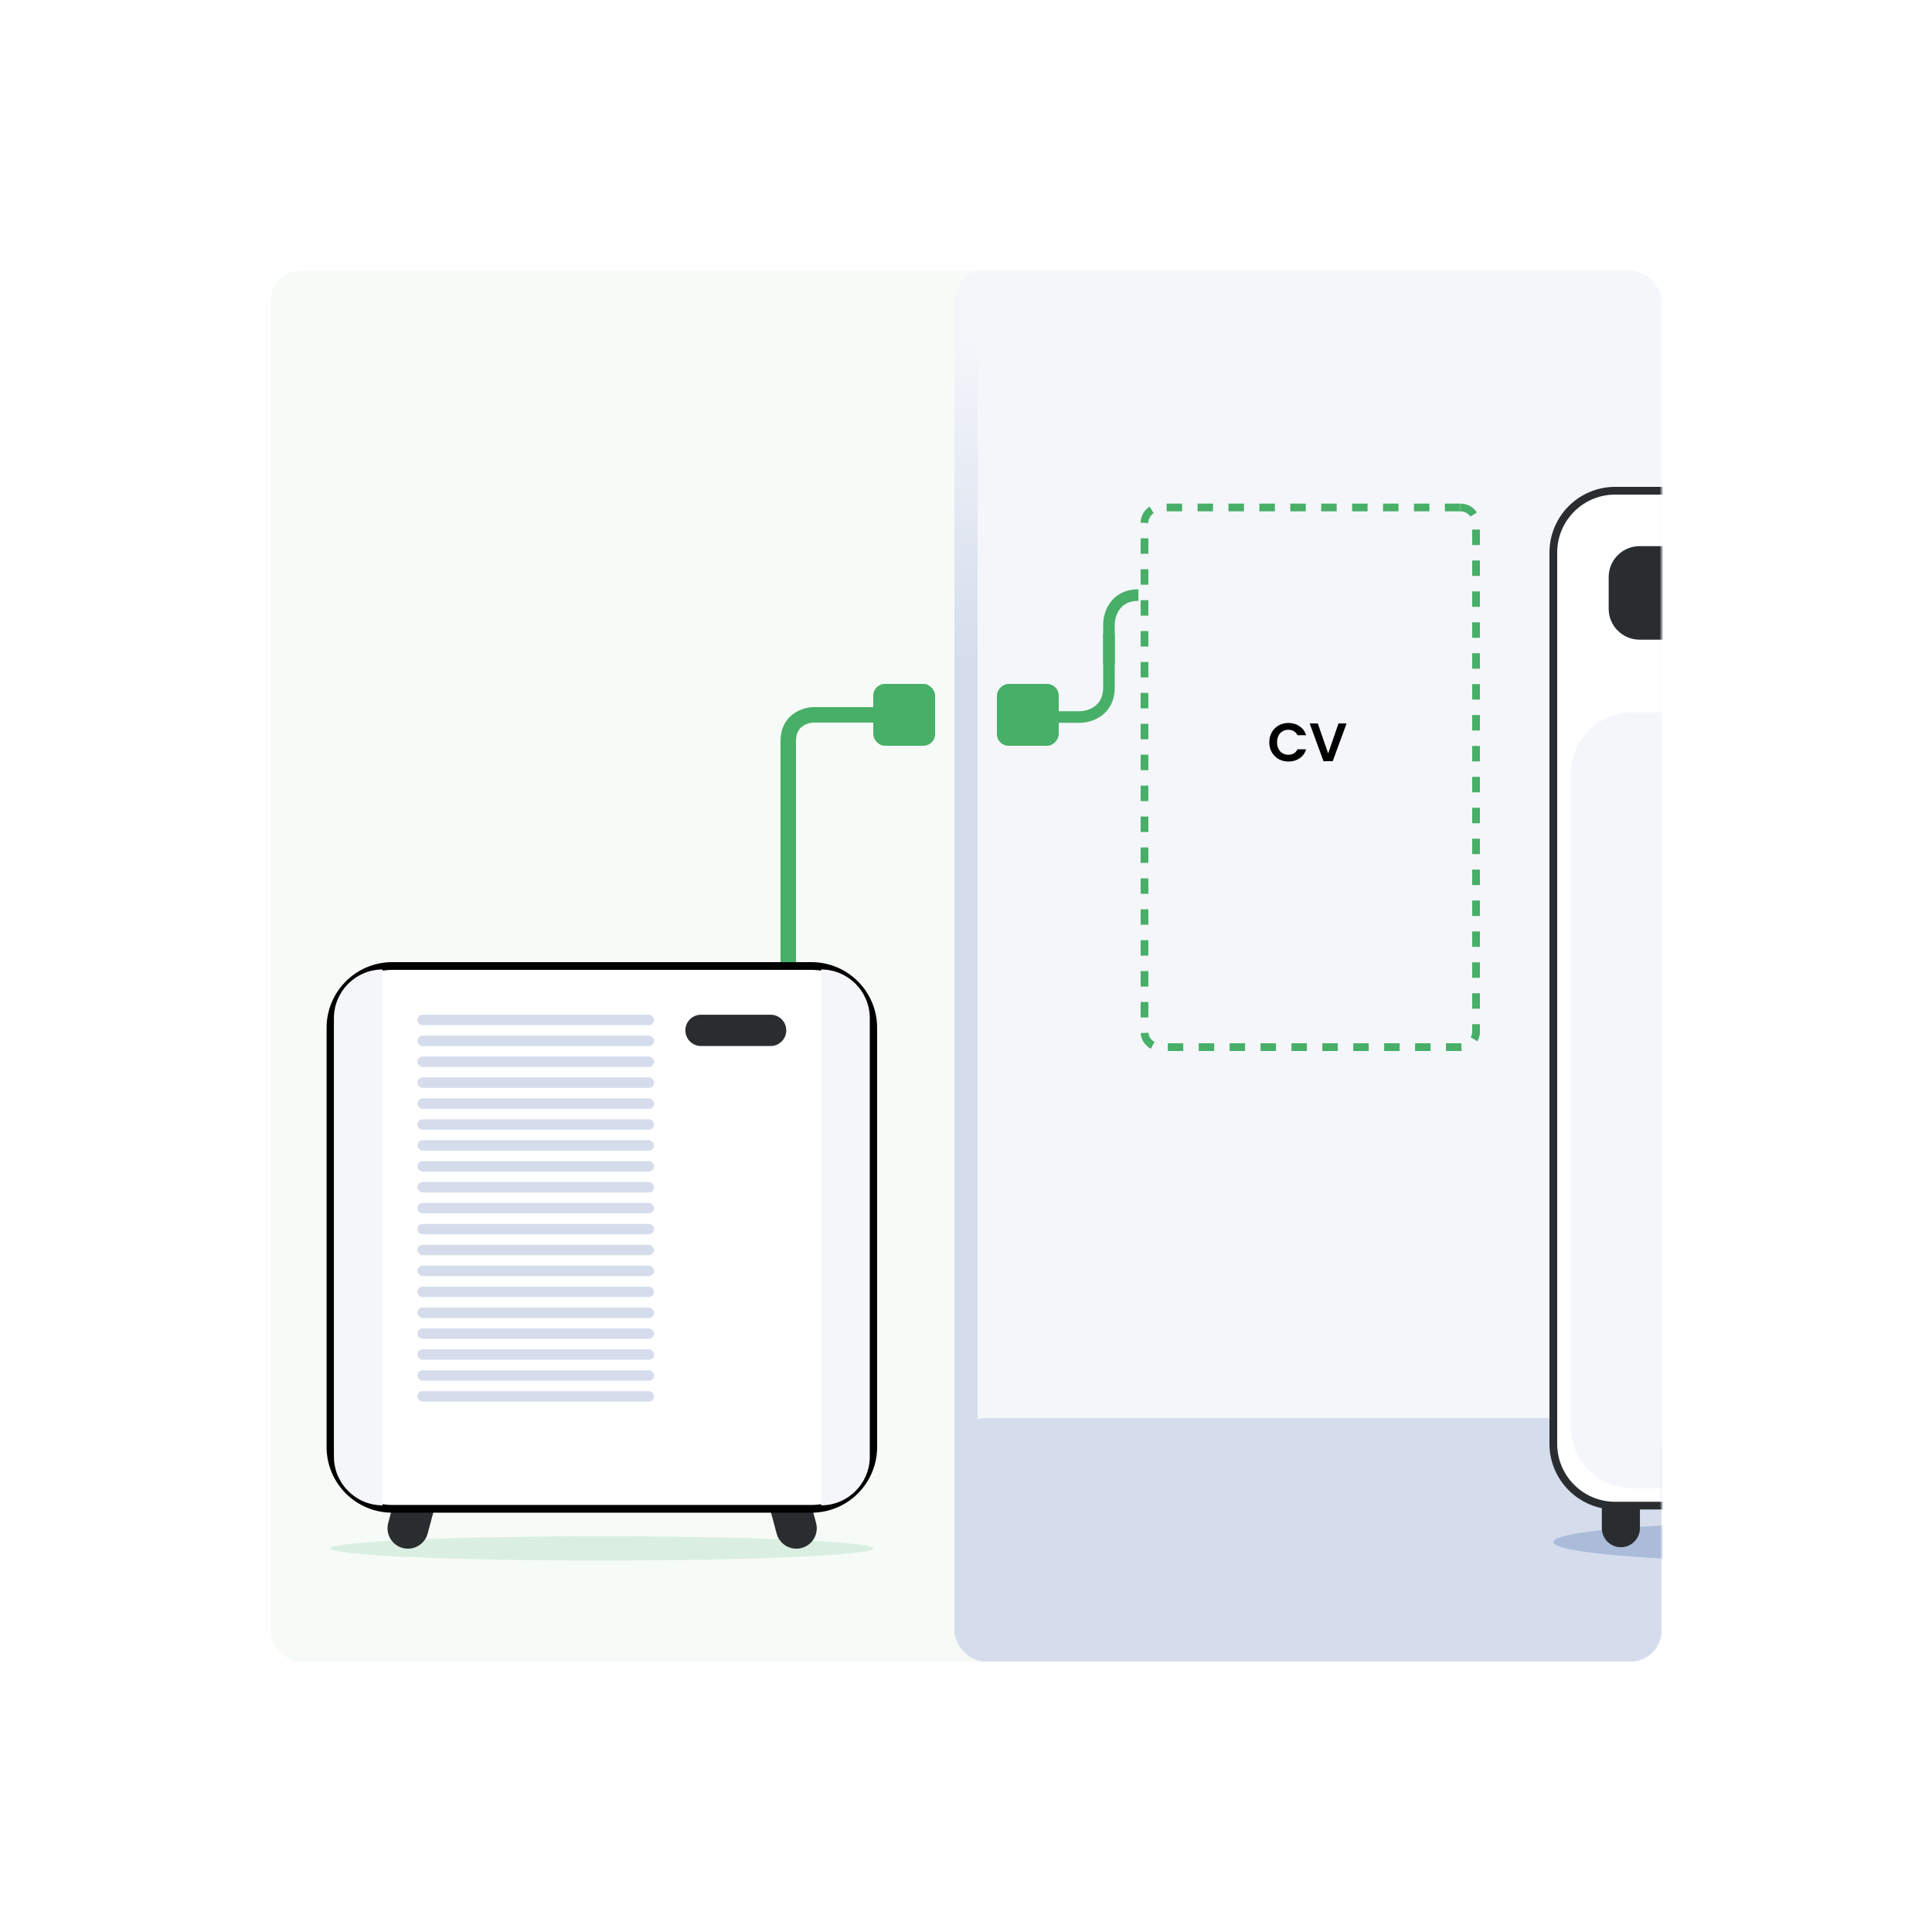 <svg width="500" height="500" viewBox="0 0 500 500" fill="none" xmlns="http://www.w3.org/2000/svg">
<rect width="500" height="500" fill="white"/>
<rect x="70" y="70" width="199" height="360" rx="8" fill="#F6FBF7"/>
<path d="M231.5 185L210.712 185C208.475 185 204 186.347 204 191.736C204 197.125 204 239.515 204 273" stroke="#47AF67" stroke-width="4"/>
<path d="M155.76 403.882C194.552 403.882 226 402.471 226 400.731C226 398.99 194.552 397.579 155.76 397.579C116.967 397.579 85.519 398.99 85.519 400.731C85.519 402.471 116.967 403.882 155.76 403.882Z" fill="#DAEFE1"/>
<path d="M103.296 387.452L111.575 389.671L109.713 396.619C109.1 398.905 106.75 400.262 104.464 399.649C102.178 399.037 100.822 396.687 101.434 394.401L103.296 387.452Z" fill="#292D2F" stroke="#292D2F" stroke-width="2"/>
<path d="M200.101 389.694L208.379 387.475L210.235 394.401C210.848 396.687 209.491 399.037 207.205 399.649C204.919 400.262 202.569 398.905 201.956 396.619L200.101 389.694Z" fill="#292D2F" stroke="#292D2F" stroke-width="2"/>
<path d="M85.519 266C85.519 257.163 92.683 250 101.52 250H210C218.837 250 226 257.163 226 266V374.481C226 383.317 218.837 390.481 210 390.481H101.52C92.683 390.481 85.519 383.317 85.519 374.481V266Z" fill="white" stroke="black" stroke-width="2"/>
<path d="M86.42 263.508C86.42 256.545 92.065 250.901 99.027 250.901V250.901V389.58V389.58C92.065 389.58 86.42 383.936 86.42 376.973V263.508Z" fill="#F4F6FA"/>
<path d="M225.1 263.508C225.1 256.545 219.455 250.901 212.492 250.901V250.901V389.58V389.58C219.455 389.58 225.1 383.936 225.1 376.973V263.508Z" fill="#F4F6FA"/>
<rect x="108.032" y="262.607" width="61.235" height="2.706" rx="1.353" fill="#D5DDEC"/>
<rect x="108.032" y="284.257" width="61.235" height="2.706" rx="1.353" fill="#D5DDEC"/>
<rect x="108.032" y="273.432" width="61.235" height="2.706" rx="1.353" fill="#D5DDEC"/>
<rect x="108.032" y="295.082" width="61.235" height="2.706" rx="1.353" fill="#D5DDEC"/>
<rect x="108.032" y="268.02" width="61.235" height="2.706" rx="1.353" fill="#D5DDEC"/>
<rect x="108.032" y="289.669" width="61.235" height="2.706" rx="1.353" fill="#D5DDEC"/>
<rect x="108.032" y="278.844" width="61.235" height="2.706" rx="1.353" fill="#D5DDEC"/>
<rect x="108.032" y="300.494" width="61.235" height="2.706" rx="1.353" fill="#D5DDEC"/>
<rect x="108.032" y="305.907" width="61.235" height="2.706" rx="1.353" fill="#D5DDEC"/>
<rect x="108.032" y="327.556" width="61.235" height="2.706" rx="1.353" fill="#D5DDEC"/>
<rect x="108.032" y="316.731" width="61.235" height="2.706" rx="1.353" fill="#D5DDEC"/>
<rect x="108.032" y="338.381" width="61.235" height="2.706" rx="1.353" fill="#D5DDEC"/>
<rect x="108.032" y="354.618" width="61.235" height="2.706" rx="1.353" fill="#D5DDEC"/>
<rect x="108.032" y="311.319" width="61.235" height="2.706" rx="1.353" fill="#D5DDEC"/>
<rect x="108.032" y="332.969" width="61.235" height="2.706" rx="1.353" fill="#D5DDEC"/>
<rect x="108.032" y="349.206" width="61.235" height="2.706" rx="1.353" fill="#D5DDEC"/>
<rect x="108.032" y="322.144" width="61.235" height="2.706" rx="1.353" fill="#D5DDEC"/>
<rect x="108.032" y="343.794" width="61.235" height="2.706" rx="1.353" fill="#D5DDEC"/>
<rect x="108.032" y="360.031" width="61.235" height="2.706" rx="1.353" fill="#D5DDEC"/>
<path d="M199.435 262.607C201.673 262.607 203.487 264.422 203.487 266.66V266.66C203.487 268.898 201.673 270.712 199.435 270.712L181.424 270.712C179.186 270.712 177.372 268.898 177.372 266.66V266.66C177.372 264.422 179.186 262.607 181.424 262.607L199.435 262.607Z" fill="#292D2F"/>
<rect x="226" y="177" width="16" height="16" rx="3" fill="#47AF67"/>
<rect x="247" y="70" width="183" height="360" rx="8" fill="#F4F6FA"/>
<rect x="247" y="367" width="183" height="63" rx="8" fill="#D5DDEC"/>
<rect x="247" y="87" width="6" height="335" rx="3" fill="url(#paint0_linear_1201_10306)"/>
<rect width="16" height="16" rx="3" transform="matrix(-1 0 0 1 274 177)" fill="#47AF67"/>
<path d="M269 185.569L279.405 185.569C281.937 185.569 287 184.044 287 177.947C287 171.849 287 183 287 164" stroke="#47AF67" stroke-width="3"/>
<path d="M287 172L287 161.595C287 159.063 288.524 154 294.622 154" stroke="#47AF67" stroke-width="3"/>
<path d="M378 131.336C380.209 131.336 382 133.127 382 135.336L382 267.001C382 269.21 380.209 271.001 378 271.001L300.193 271.001C297.984 271.001 296.193 269.21 296.193 267.001L296.193 135.336C296.193 133.127 297.984 131.336 300.193 131.336L378 131.336Z" stroke="#47AF67" stroke-width="2" stroke-dasharray="4 4"/>
<path d="M328.49 192.1C328.49 191.139 328.704 190.28 329.134 189.524C329.572 188.759 330.165 188.166 330.912 187.746C331.668 187.317 332.512 187.102 333.446 187.102C334.538 187.102 335.494 187.382 336.316 187.942C337.137 188.502 337.711 189.277 338.038 190.266H335.784C335.56 189.799 335.242 189.449 334.832 189.216C334.43 188.983 333.964 188.866 333.432 188.866C332.862 188.866 332.354 189.001 331.906 189.272C331.467 189.533 331.122 189.907 330.87 190.392C330.627 190.877 330.506 191.447 330.506 192.1C330.506 192.744 330.627 193.313 330.87 193.808C331.122 194.293 331.467 194.671 331.906 194.942C332.354 195.203 332.862 195.334 333.432 195.334C333.964 195.334 334.43 195.217 334.832 194.984C335.242 194.741 335.56 194.387 335.784 193.92H338.038C337.711 194.919 337.137 195.698 336.316 196.258C335.504 196.809 334.547 197.084 333.446 197.084C332.512 197.084 331.668 196.874 330.912 196.454C330.165 196.025 329.572 195.432 329.134 194.676C328.704 193.92 328.49 193.061 328.49 192.1ZM348.49 187.228L344.906 197H342.526L338.942 187.228H341.042L343.73 194.998L346.404 187.228H348.49Z" fill="black"/>
<mask id="mask0_1201_10306" style="mask-type:alpha" maskUnits="userSpaceOnUse" x="247" y="70" width="183" height="360">
<rect x="247" y="70" width="183" height="360" rx="8" fill="#F4F6FA"/>
</mask>
<g mask="url(#mask0_1201_10306)">
<path d="M458.924 404C490.362 404 515.848 401.793 515.848 399.07C515.848 396.347 490.362 394.139 458.924 394.139C427.486 394.139 402 396.347 402 399.07C402 401.793 427.486 404 458.924 404Z" fill="#ABBBDA"/>
<path d="M499.848 127C508.684 127 515.848 134.163 515.848 143L515.848 373.657C515.848 382.494 508.684 389.657 499.848 389.657L418 389.657C409.163 389.657 402 382.494 402 373.657L402 143C402 134.163 409.163 127 418 127L499.848 127Z" fill="white" stroke="#292D2F" stroke-width="2"/>
<path d="M495.366 184.372C504.202 184.372 511.366 191.536 511.366 200.372L511.366 369.175C511.366 378.011 504.202 385.175 495.366 385.175L422.482 385.175C413.646 385.175 406.482 378.011 406.482 369.175L406.482 200.372C406.482 191.536 413.646 184.372 422.482 184.372L495.366 184.372Z" fill="#F4F6FA"/>
<path d="M493.486 141.343C497.905 141.343 501.486 144.925 501.486 149.343L501.486 157.547C501.486 161.965 497.905 165.547 493.486 165.547L424.325 165.547C419.906 165.547 416.325 161.965 416.325 157.547L416.325 149.343C416.325 144.925 419.906 141.343 424.325 141.343L493.486 141.343Z" fill="#292D2F"/>
<path d="M415.55 390.657H423.411V395.484C423.411 397.655 421.651 399.414 419.481 399.414C417.31 399.414 415.55 397.655 415.55 395.484V390.657Z" fill="#292D2F" stroke="#292D2F" stroke-width="2"/>
</g>
<defs>
<linearGradient id="paint0_linear_1201_10306" x1="250" y1="87" x2="250" y2="171.234" gradientUnits="userSpaceOnUse">
<stop stop-color="#F4F6FA"/>
<stop offset="1" stop-color="#D5DDEC"/>
</linearGradient>
</defs>
</svg>
